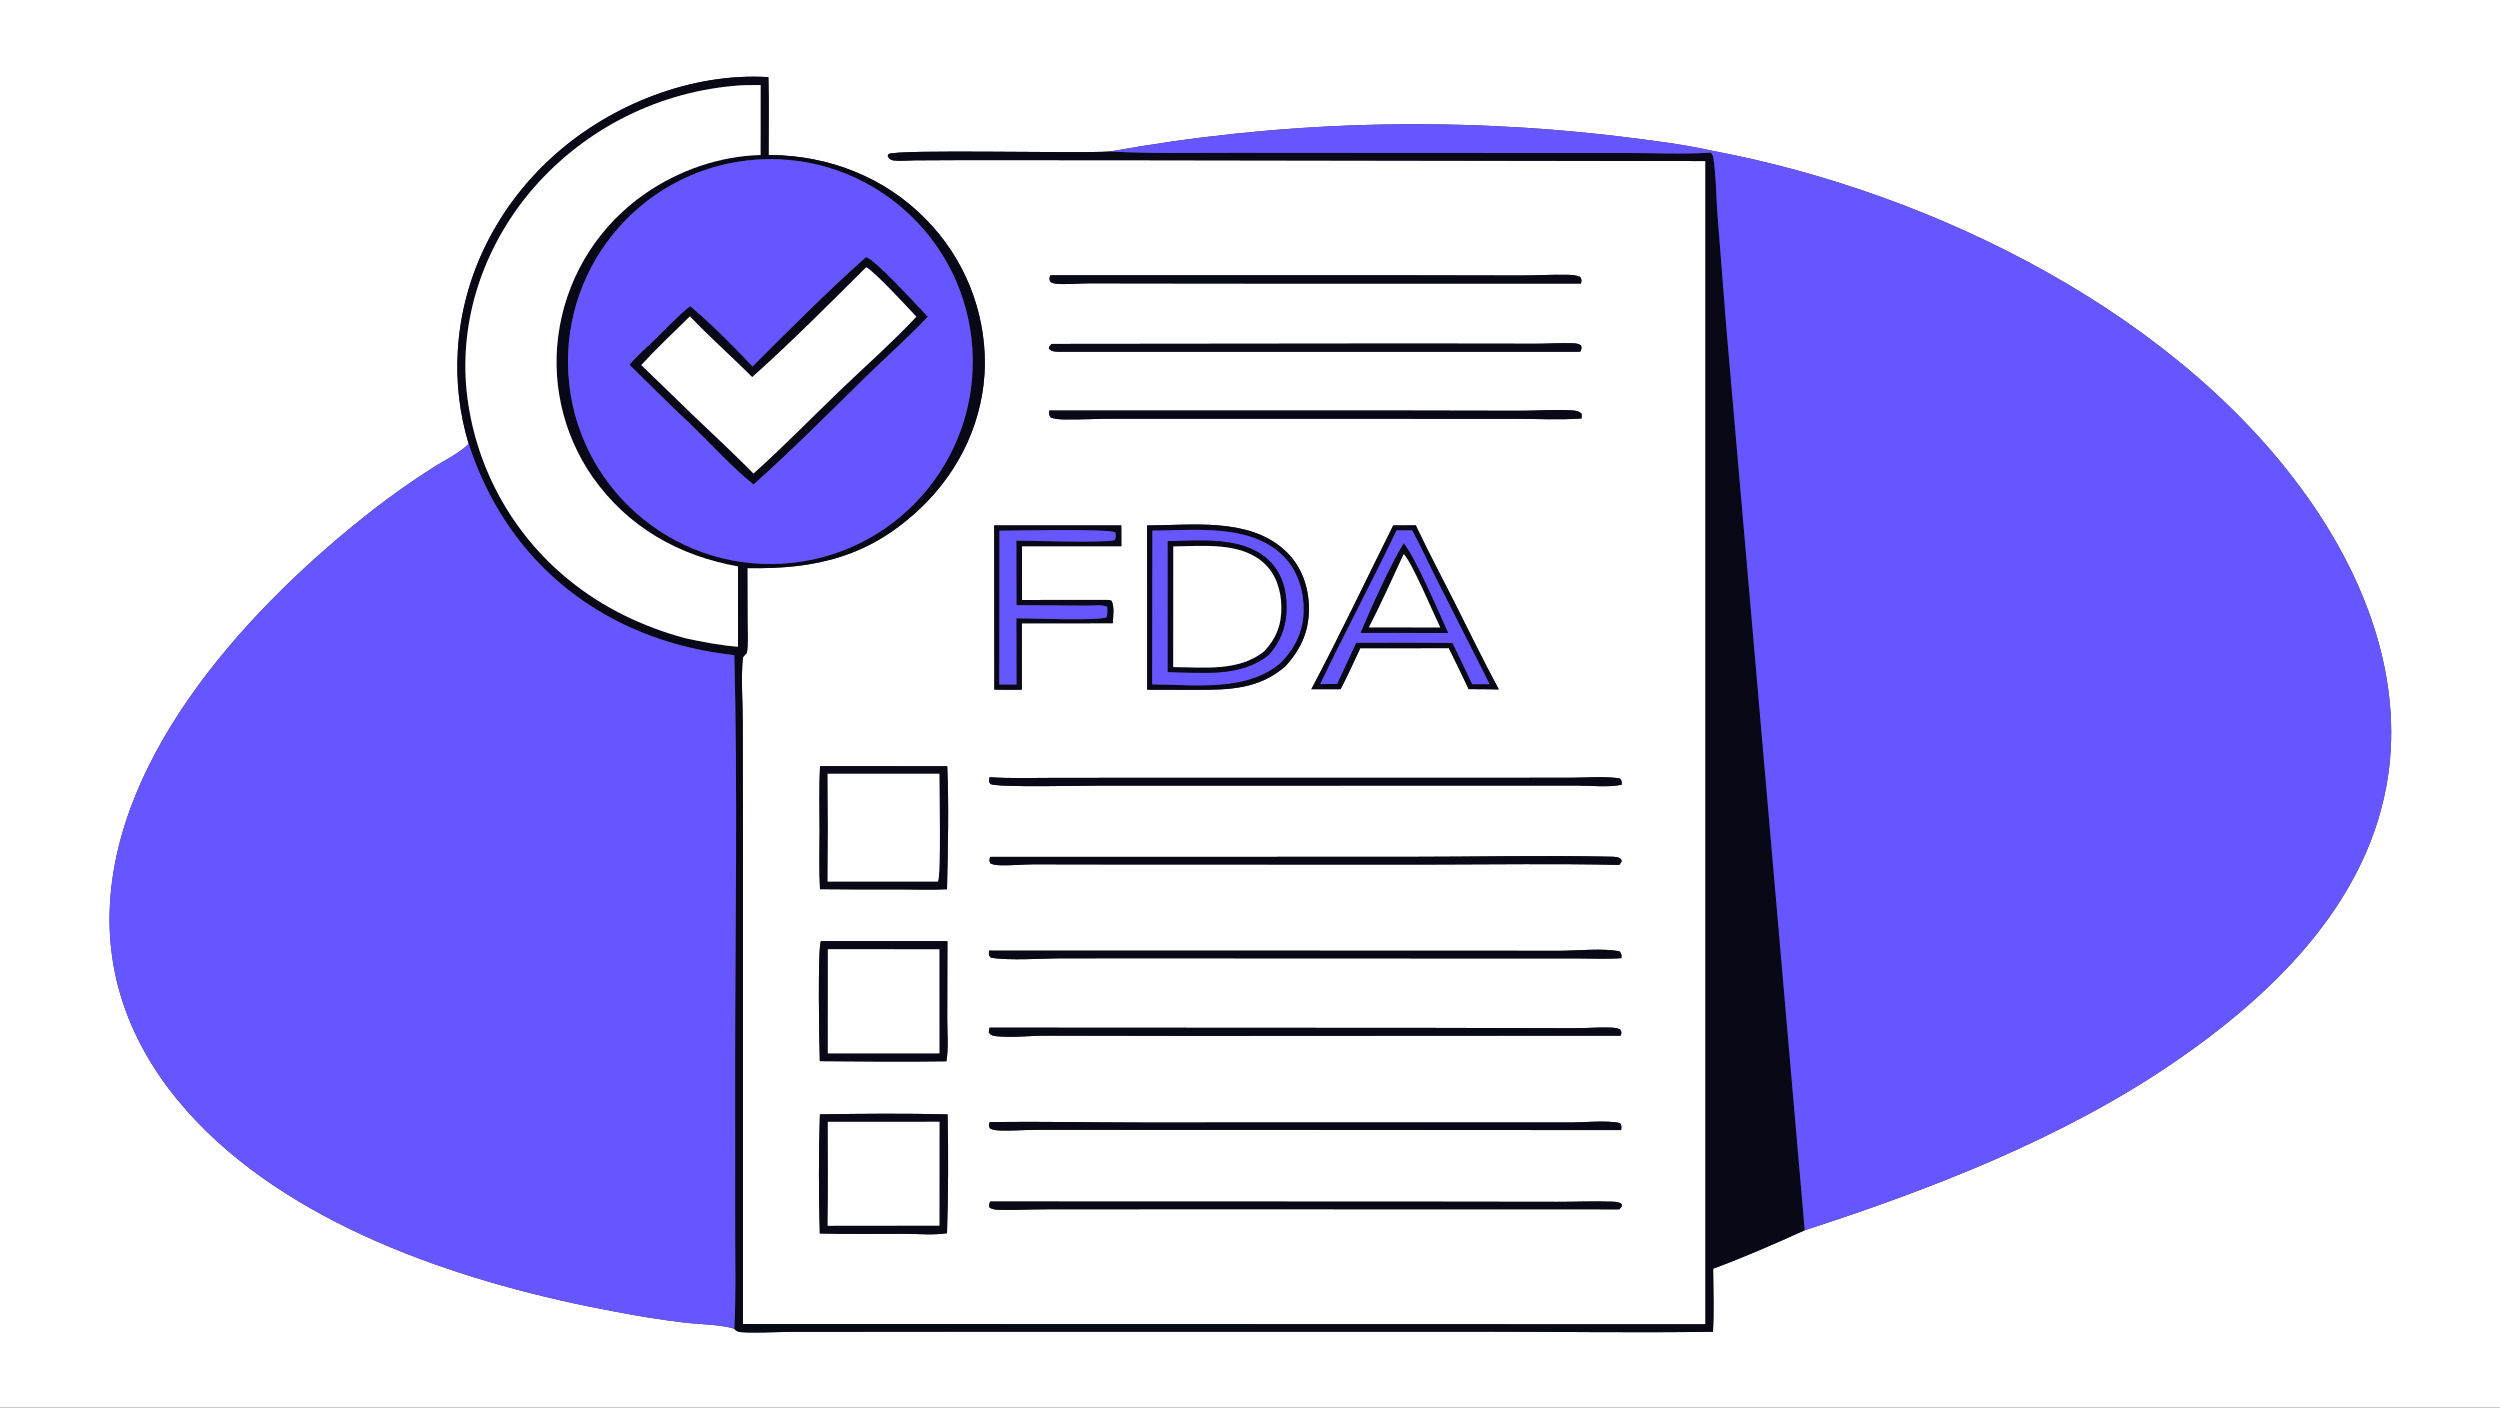 <svg xmlns="http://www.w3.org/2000/svg" xmlns:xlink="http://www.w3.org/1999/xlink" width="682" height="384" viewBox="0 0 682 384"><rect x="0" y="0" width="682" height="384" fill="#333333" stroke="none"/><path fill="#FEFEFF" transform="scale(0.375 0.375)" d="M0 0L1820 0L1820 1024L0 1024L0 0ZM807.557 110.203C785.052 111.814 653.935 108.373 646.42 112.064L645.744 113.604C646.935 115.305 647.671 116.431 649.927 116.713C654.88 117.333 660.634 116.683 665.658 116.65L700.511 116.487L817.774 116.537L1240.68 117.162L1240.68 963.374L540.442 963.188L540.472 628.654L540.328 525.522C540.312 510.366 539.01 494.074 540.331 479.106C540.448 477.782 541.436 476.857 542.332 475.973C542.664 475.651 543.001 475.335 543.345 475.026C544.399 467.862 543.8 459.913 543.787 452.659L543.673 413.274C593.948 414.239 633.328 404.735 670.581 368.749C698.833 341.459 715.851 304.818 716.455 265.331C716.768 225.706 701.284 187.589 673.427 159.413C643.812 129.001 603.046 113.213 560.885 112.768L559.118 112.755C559.087 93.909 559.54 74.934 558.971 56.106C503.435 52.774 445.362 75.653 404.019 112.225C362.69 148.786 336.282 199.7 333.042 255.01C331.624 277.935 334.304 300.93 340.956 322.914C340.843 323.03 340.733 323.149 340.617 323.263C333.81 329.959 322.389 335.361 314.142 340.71C299.577 350.025 285.436 359.988 271.762 370.569C184.345 438.67 82.533 546.708 79.728 664.162C78.327 722.845 103.029 773.974 143.07 815.854C218.953 895.22 342.237 934.619 447.396 954.174C463.999 957.408 480.711 960.052 497.501 962.101C508.269 963.38 524.144 963.513 534.166 966.551C534.497 966.996 534.594 967.169 535.068 967.562C535.488 967.911 536.64 968.641 537.163 968.778C542.019 970.057 569.028 968.862 575.656 968.857L710.941 968.751L1074.52 968.731C1131.68 968.729 1188.97 969.641 1246.12 968.799C1246.98 953.616 1246.32 938.142 1246.25 922.927C1268.73 914.641 1291.07 904.842 1312.9 894.96C1404.63 865.23 1500.55 828.042 1580.52 773.487C1651.25 725.234 1719.55 660.124 1735.92 572.337C1749.48 499.551 1723.44 427.114 1682.65 367.474C1587.94 228.975 1406.84 140.004 1245.41 109.617C1223.63 104.755 1201.25 102.136 1179.12 99.357C1055.42 84.451 930.18 88.106 807.557 110.203ZM764.066 200.242C763.441 202.483 763.089 202.8 764.042 205.01C766.416 206.5 769.076 206.575 771.8 206.639C778.812 206.803 785.899 206.077 792.944 206.112L887.768 206.233L1150.16 206.278C1150.45 203.931 1150.84 203.49 1149.47 201.469C1146.63 200.071 1143.32 200.004 1140.2 199.925C1129.26 199.65 1118.25 200.395 1107.3 200.404L1024.69 200.26L764.066 200.242ZM765.115 250.19C763.773 251.526 763.37 251.726 762.992 253.64C765.252 255.923 767.819 255.847 770.917 255.869L1149.51 255.868C1150.48 253.778 1150.82 253.633 1150.16 251.328C1148.27 249.907 1146.21 249.796 1143.93 249.707C1135.08 249.361 1125.95 250.11 1117.04 250.049L1025.8 249.938L765.115 250.19ZM763.365 298.645C763.281 301.117 762.864 301.801 764.478 303.763C767.79 304.96 771.365 305.073 774.855 305.128C786.69 305.314 798.563 304.55 810.414 304.619L1011.83 304.633L1102.62 304.67C1118.42 304.688 1134.82 305.58 1150.57 304.412L1150.56 300.915C1148.2 298.878 1146.19 298.711 1143.09 298.523C1130.94 297.788 1118.49 298.817 1106.31 298.812L1021.3 298.662L763.365 298.645ZM723.24 382.229L723.348 501.658C730.006 501.716 736.693 501.889 743.348 501.671L743.346 453.422L809.513 453.369C809.698 448.669 810.86 441.2 808.606 437.076C807.507 436.723 806.533 436.344 805.359 436.441L743.484 436.46L743.444 397.321L815.733 397.335L815.706 382.231L723.24 382.229ZM834.5 382.254L834.508 501.731L870.003 501.815C894.076 501.828 915.935 501.491 935.168 484.569C947.118 471.406 952.991 457.557 952.107 439.52C951.353 424.133 945.524 409.967 933.865 399.646C907.675 376.46 866.821 382.147 834.5 382.254ZM1013.55 382.215C993.745 421.88 974.678 462.228 953.952 501.391L975.229 501.345C980.339 491.612 984.83 481.503 989.52 471.56L1028.95 471.531L1053.97 471.47C1058.89 481.367 1063.71 491.317 1068.41 501.318C1075.72 501.375 1083.04 501.331 1090.34 501.527C1079.23 481.032 1069.07 459.943 1058.57 439.125C1049 420.164 1038.99 401.367 1029.92 382.167L1013.55 382.215ZM596.532 557.316C595.77 572.884 596.207 588.625 596.216 604.219C596.224 618.375 595.762 632.725 596.517 646.85C616.102 647.03 635.688 647.082 655.273 647.006C666.409 647.003 677.814 647.489 688.918 646.884C689.535 617.347 690.363 586.885 689.072 557.389L596.532 557.316ZM719.944 565.39C719.44 567.948 719.136 568.178 720.475 570.363C725.994 572.974 787.915 571.5 799.237 571.5L1075.52 571.459L1147.51 571.471C1157.57 571.467 1169.99 572.911 1179.73 570.869C1179.67 568.554 1179.96 568.054 1178.38 566.264C1167.16 564.604 1154.33 565.755 1142.95 565.768L1070.11 565.843L839.401 565.814L765.189 565.877C750.163 565.888 734.934 566.417 719.944 565.39ZM720.313 623.356C719.73 625.731 719.445 625.978 720.546 628.113C723.181 629.364 725.912 629.394 728.777 629.458C736.408 629.628 744.095 628.8 751.746 628.773L820.671 628.878L1040.58 628.914C1086.31 628.875 1132.23 628.16 1177.94 629.188L1179.65 626.838C1179.38 625.542 1179.65 625.099 1178.43 624.366C1176.55 623.229 1173.56 623.264 1171.43 623.215C1122.98 622.105 1074.13 623.324 1025.64 623.301L720.313 623.356ZM597.136 684.627C594.778 691.082 595.92 760.276 596.405 771.945C627.064 772.2 657.832 772.471 688.49 772.048C690.096 762.246 689.065 751.243 689.086 741.284L689.206 684.658L597.136 684.627ZM719.51 691.553C719.36 694.311 719.024 694.617 720.81 696.658C734.493 698.984 758.242 697.14 773.067 697.132L892.449 697.128L1085.91 697.204L1148.09 697.205C1158.45 697.201 1169.21 697.79 1179.54 697.005C1179.56 694.359 1179.8 694.049 1178.1 692.08C1166.11 689.658 1147.98 691.595 1135.2 691.671L1055.43 691.623L719.51 691.553ZM719.859 747.592L719.274 751.139C721.024 753.286 722.44 753.581 725.194 753.839C737.092 754.955 749.94 753.336 761.971 753.386L865.923 753.559L1179.04 753.387C1179.56 751.063 1179.91 750.921 1178.59 748.812C1175.8 747.588 1172.82 747.564 1169.81 747.494C1161.79 747.308 1153.73 748.027 1145.69 747.985L1042.96 747.76L719.859 747.592ZM596.449 810.663C595.514 839.296 595.551 868.656 596.374 897.296C616.851 897.864 637.407 897.556 657.894 897.554C667.838 897.553 679.192 898.682 688.92 897.085C689.77 868.489 690.018 839.287 689.321 810.686C658.469 809.913 627.31 810.17 596.449 810.663ZM719.974 816.262C719.411 818.525 719.04 818.783 720.175 820.92C722.875 822.301 725.834 822.356 728.807 822.419C737.682 822.607 746.628 821.854 755.528 821.912L890.039 821.922L1179.29 822.103C1179.51 819.674 1179.94 819.038 1178.47 817.009C1169.3 814.857 1152.17 816.543 1142.33 816.576L1062.88 816.569L829.77 816.583C793.201 816.57 756.53 815.775 719.974 816.262ZM720.354 874.086C719.419 876.213 719.22 876.302 719.925 878.483C722.176 880.005 724.954 880.026 727.584 880.094C738.929 880.39 750.487 879.691 761.875 879.718L870.834 879.653L1177.99 879.728L1179.79 877.615L1179.61 875.841C1177.41 874.226 1175.04 874.263 1172.4 874.17C1159.31 873.705 1145.9 874.339 1132.77 874.296L1032.83 874.176L720.354 874.086Z"></path><path fill="#090817" transform="scale(0.375 0.375)" d="M1240.68 117.162L817.774 116.537L700.511 116.487L665.658 116.65C660.634 116.683 654.88 117.333 649.927 116.713C647.671 116.431 646.935 115.305 645.744 113.604L646.42 112.064C653.935 108.373 785.052 111.814 807.557 110.203C837.554 111.857 867.92 111.115 897.967 111.17L1049.67 111.277L1181.35 111.283C1202.19 111.242 1223.86 112.376 1244.59 111.011C1245.48 112.053 1246.16 113.174 1246.38 114.543C1248.43 127.381 1248.34 141.608 1249.31 154.64L1255.9 238.695L1312.9 894.96C1291.07 904.842 1268.73 914.641 1246.25 922.927C1246.32 938.142 1246.98 953.616 1246.12 968.799C1188.97 969.641 1131.68 968.729 1074.52 968.731L710.941 968.751L575.656 968.857C569.028 968.862 542.019 970.057 537.163 968.778C536.64 968.641 535.488 967.911 535.068 967.562C534.594 967.169 534.497 966.996 534.166 966.551C535.478 942.916 534.806 918.797 534.812 895.124L534.786 771.307C534.872 673.186 536.674 574.708 534.197 476.631C504.331 473.213 476.095 465.657 449.249 451.95C395.931 424.726 359.369 379.5 340.956 322.914C334.304 300.93 331.624 277.935 333.042 255.01C336.282 199.7 362.69 148.786 404.019 112.225C445.362 75.653 503.435 52.774 558.971 56.106C559.54 74.934 559.087 93.909 559.118 112.755L560.885 112.768C603.046 113.213 643.812 129.001 673.427 159.413C701.284 187.589 716.768 225.706 716.455 265.331C715.851 304.818 698.833 341.459 670.581 368.749C633.328 404.735 593.948 414.239 543.673 413.274L543.787 452.659C543.8 459.913 544.399 467.862 543.345 475.026C543.001 475.335 542.664 475.651 542.332 475.973C541.436 476.857 540.448 477.782 540.331 479.106C539.01 494.074 540.312 510.366 540.328 525.522L540.472 628.654L540.442 963.188L1240.68 963.374L1240.68 117.162ZM532.785 62.571C475.135 68.018 421.978 96.048 384.91 140.546C351.768 180.85 334.234 232.022 339.443 284.32C345.028 338.232 371.797 387.716 413.86 421.885C438.731 442.128 467.487 455.886 498.341 464.243C511.153 467.032 523.779 469.464 536.882 470.478L536.867 412.043C493.637 404.366 456.531 383.293 431.021 346.934C408.861 315.015 400.29 275.595 407.195 237.353C414.215 198.098 436.665 163.293 469.527 140.715C493.811 123.87 523.659 113.499 553.301 112.778L553.35 61.87C546.488 61.902 539.611 61.78 532.785 62.571ZM551.645 116.019C470.445 120.868 408.563 190.663 413.454 271.88C418.345 353.097 488.156 414.957 569.35 410.022C650.484 405.091 712.273 335.327 707.385 254.171C702.498 173.014 632.784 111.174 551.645 116.019Z"></path><path fill="#FEFEFF" transform="scale(0.375 0.375)" d="M498.341 464.243C467.487 455.886 438.731 442.128 413.86 421.885C371.797 387.716 345.028 338.232 339.443 284.32C334.234 232.022 351.768 180.85 384.91 140.546C421.978 96.048 475.135 68.018 532.785 62.571C539.611 61.78 546.488 61.902 553.35 61.87L553.301 112.778C523.659 113.499 493.811 123.87 469.527 140.715C436.665 163.293 414.215 198.098 407.195 237.353C400.29 275.595 408.861 315.015 431.021 346.934C456.531 383.293 493.637 404.366 536.867 412.043L536.882 470.478C523.779 469.464 511.153 467.032 498.341 464.243Z"></path><path fill="#6556FF" transform="scale(0.375 0.375)" d="M807.557 110.203C930.18 88.106 1055.42 84.451 1179.12 99.357C1201.25 102.136 1223.63 104.755 1245.41 109.617C1406.84 140.004 1587.94 228.975 1682.65 367.474C1723.44 427.114 1749.48 499.551 1735.92 572.337C1719.55 660.124 1651.25 725.234 1580.52 773.487C1500.55 828.042 1404.63 865.23 1312.9 894.96L1255.9 238.695L1249.31 154.64C1248.34 141.608 1248.43 127.381 1246.38 114.543C1246.16 113.174 1245.48 112.053 1244.59 111.011C1223.86 112.376 1202.19 111.242 1181.35 111.283L1049.67 111.277L897.967 111.17C867.92 111.115 837.554 111.857 807.557 110.203Z"></path><path fill="#6556FF" transform="scale(0.375 0.375)" d="M569.35 410.022C488.156 414.957 418.345 353.097 413.454 271.88C408.563 190.663 470.445 120.868 551.645 116.019C632.784 111.174 702.498 173.014 707.385 254.171C712.273 335.327 650.484 405.091 569.35 410.022ZM629.957 187.249C601.58 212.456 574.295 239.929 547.451 266.789C533.522 251.959 517.594 235.981 502.118 222.858C493.028 230.04 484.875 238.918 476.579 247.008C470.489 252.947 463.535 258.824 458.082 265.328C472.951 279.894 487.659 294.676 502.844 308.911C516.566 322.184 533.49 340.658 548.147 352.3C575.74 327.708 602.035 301.18 628.446 275.316C643.768 260.312 660.008 245.945 674.775 230.425C668.775 224.176 635.683 187.768 629.957 187.249Z"></path><path fill="#090817" transform="scale(0.375 0.375)" d="M547.451 266.789C574.295 239.929 601.58 212.456 629.957 187.249C635.683 187.768 668.775 224.176 674.775 230.425C660.008 245.945 643.768 260.312 628.446 275.316C602.035 301.18 575.74 327.708 548.147 352.3C533.49 340.658 516.566 322.184 502.844 308.911C487.659 294.676 472.951 279.894 458.082 265.328C463.535 258.824 470.489 252.947 476.579 247.008C484.875 238.918 493.028 230.04 502.118 222.858C517.594 235.981 533.522 251.959 547.451 266.789ZM630.118 194.392C603.032 221.318 575.685 248.931 547.18 274.332C532.314 259.381 516.398 245.417 501.904 230.115C490.048 241.817 477.767 253.298 466.496 265.56L504.677 302.543C519.174 316.466 534.082 330.13 548.149 344.479C570.036 324.849 590.666 303.656 611.87 283.284C630.066 265.804 649.406 248.826 666.609 230.401C660.961 224.252 635.495 196.798 630.118 194.392Z"></path><path fill="#FEFEFF" transform="scale(0.375 0.375)" d="M547.18 274.332C575.685 248.931 603.032 221.318 630.118 194.392C635.495 196.798 660.961 224.252 666.609 230.401C649.406 248.826 630.066 265.804 611.87 283.284C590.666 303.656 570.036 324.849 548.149 344.479C534.082 330.13 519.174 316.466 504.677 302.543L466.496 265.56C477.767 253.298 490.048 241.817 501.904 230.115C516.398 245.417 532.314 259.381 547.18 274.332Z"></path><path fill="#090817" transform="scale(0.375 0.375)" d="M1150.16 206.278L887.768 206.233L792.944 206.112C785.899 206.077 778.812 206.803 771.8 206.639C769.076 206.575 766.416 206.5 764.042 205.01C763.089 202.8 763.441 202.483 764.066 200.242L1024.69 200.26L1107.3 200.404C1118.25 200.395 1129.26 199.65 1140.2 199.925C1143.32 200.004 1146.63 200.071 1149.47 201.469C1150.84 203.49 1150.45 203.931 1150.16 206.278Z"></path><path fill="#090817" transform="scale(0.375 0.375)" d="M1149.51 255.868L770.917 255.869C767.819 255.847 765.252 255.923 762.992 253.64C763.37 251.726 763.773 251.526 765.115 250.19L1025.8 249.938L1117.04 250.049C1125.95 250.11 1135.08 249.361 1143.93 249.707C1146.21 249.796 1148.27 249.907 1150.16 251.328C1150.82 253.633 1150.48 253.778 1149.51 255.868Z"></path><path fill="#090817" transform="scale(0.375 0.375)" d="M1150.57 304.412C1134.82 305.58 1118.42 304.688 1102.62 304.67L1011.83 304.633L810.414 304.619C798.563 304.55 786.69 305.314 774.855 305.128C771.365 305.073 767.79 304.96 764.478 303.763C762.864 301.801 763.281 301.117 763.365 298.645L1021.3 298.662L1106.31 298.812C1118.49 298.817 1130.94 297.788 1143.09 298.523C1146.19 298.711 1148.2 298.878 1150.56 300.915L1150.57 304.412Z"></path><path fill="#6556FF" transform="scale(0.375 0.375)" d="M340.956 322.914C359.369 379.5 395.931 424.726 449.249 451.95C476.095 465.657 504.331 473.213 534.197 476.631C536.674 574.708 534.872 673.186 534.786 771.307L534.812 895.124C534.806 918.797 535.478 942.916 534.166 966.551C524.144 963.513 508.269 963.38 497.501 962.101C480.711 960.052 463.999 957.408 447.396 954.174C342.237 934.619 218.953 895.22 143.07 815.854C103.029 773.974 78.327 722.845 79.728 664.162C82.533 546.708 184.345 438.67 271.762 370.569C285.436 359.988 299.577 350.025 314.142 340.71C322.389 335.361 333.81 329.959 340.617 323.263C340.733 323.149 340.843 323.03 340.956 322.914Z"></path><path fill="#090817" transform="scale(0.375 0.375)" d="M723.348 501.658L723.24 382.229L815.706 382.231L815.733 397.335L743.444 397.321L743.484 436.46L805.359 436.441C806.533 436.344 807.507 436.723 808.606 437.076C810.86 441.2 809.698 448.669 809.513 453.369L743.346 453.422L743.348 501.671C736.693 501.889 730.006 501.716 723.348 501.658ZM727.08 386.073L726.946 497.92L739.478 497.955L739.386 449.771C750.678 449.821 797.161 451.685 804.88 449.162C805.829 446.649 805.604 444.071 805.528 441.438C801.803 439.639 795.14 440.576 790.973 440.578L739.454 440.219L739.364 393.305C750.485 393.329 803.87 395.079 810.749 392.934C812.086 391.133 811.565 389.542 811.444 387.379C807.952 384.453 737.424 386.034 727.08 386.073Z"></path><path fill="#090817" transform="scale(0.375 0.375)" d="M834.508 501.731L834.5 382.254C866.821 382.147 907.675 376.46 933.865 399.646C945.524 409.967 951.353 424.133 952.107 439.52C952.991 457.557 947.118 471.406 935.168 484.569C915.935 501.491 894.076 501.828 870.003 501.815L834.508 501.731ZM838.325 386.016L838.155 497.873C868.964 498.02 907.196 503.562 932.088 481.835C943.188 470.013 948.884 457.393 948.303 440.94C947.796 426.569 942.621 412.606 931.794 402.824C907.612 380.977 868.39 385.867 838.325 386.016Z"></path><path fill="#090817" transform="scale(0.375 0.375)" d="M953.952 501.391C974.678 462.228 993.745 421.88 1013.55 382.215L1029.92 382.167C1038.99 401.367 1049 420.164 1058.57 439.125C1069.07 459.943 1079.23 481.032 1090.34 501.527C1083.04 501.331 1075.72 501.375 1068.41 501.318C1063.71 491.317 1058.89 481.367 1053.97 471.47L1028.95 471.531L989.52 471.56C984.83 481.503 980.339 491.612 975.229 501.345L953.952 501.391ZM1016.01 385.772C997.995 423.322 978.428 460.104 960.401 497.641L972.656 497.565L986.575 467.598L1028.64 467.585L1056.64 467.705C1061.52 477.674 1066.3 487.69 1070.98 497.754L1083.69 497.734L1044.87 421.006C1038.96 409.351 1033.58 397.216 1027.24 385.811L1016.01 385.772Z"></path><path fill="#6556FF" transform="scale(0.375 0.375)" d="M726.946 497.92L727.08 386.073C737.424 386.034 807.952 384.453 811.444 387.379C811.565 389.542 812.086 391.133 810.749 392.934C803.87 395.079 750.485 393.329 739.364 393.305L739.454 440.219L790.973 440.578C795.14 440.576 801.803 439.639 805.528 441.438C805.604 444.071 805.829 446.649 804.88 449.162C797.161 451.685 750.678 449.821 739.386 449.771L739.478 497.955L726.946 497.92Z"></path><path fill="#6556FF" transform="scale(0.375 0.375)" d="M838.155 497.873L838.325 386.016C868.39 385.867 907.612 380.977 931.794 402.824C942.621 412.606 947.796 426.569 948.303 440.94C948.884 457.393 943.188 470.013 932.088 481.835C907.196 503.562 868.964 498.02 838.155 497.873ZM849.522 393.636L849.536 488.91C874.676 489.071 902.361 493.214 923.194 476.209C933.316 464.553 936.773 452.079 935.745 436.762C934.963 425.11 930.739 414.328 921.833 406.522C902.854 389.888 872.955 393.535 849.522 393.636Z"></path><path fill="#6556FF" transform="scale(0.375 0.375)" d="M960.401 497.641C978.428 460.104 997.995 423.322 1016.01 385.772L1027.24 385.811C1033.58 397.216 1038.96 409.351 1044.87 421.006L1083.69 497.734L1070.98 497.754C1066.3 487.69 1061.52 477.674 1056.64 467.705L1028.64 467.585L986.575 467.598L972.656 497.565L960.401 497.641ZM1021.15 395.318C1011.72 410.556 997.165 442.898 989.87 460.329L1020.86 460.373L1053.44 460.508C1046.59 445.582 1030.08 406.357 1021.15 395.318Z"></path><path fill="#090817" transform="scale(0.375 0.375)" d="M849.536 488.91L849.522 393.636C872.955 393.535 902.854 389.888 921.833 406.522C930.739 414.328 934.963 425.11 935.745 436.762C936.773 452.079 933.316 464.553 923.194 476.209C902.361 493.214 874.676 489.071 849.536 488.91ZM853.527 397.515L853.466 485.276C875.914 485.382 900.773 488.684 919.511 473.937C928.381 464.55 932.403 454.335 932.144 441.313C931.91 429.619 928.453 417.991 919.685 409.857C902.671 394.073 874.983 397.314 853.527 397.515Z"></path><path fill="#090817" transform="scale(0.375 0.375)" d="M989.87 460.329C997.165 442.898 1011.72 410.556 1021.15 395.318C1030.08 406.357 1046.59 445.582 1053.44 460.508L1020.86 460.373L989.87 460.329ZM1021.13 403.087C1012.81 420.877 1004.85 438.968 995.817 456.402L1022.16 456.425L1047.72 456.478C1043 446.76 1026.84 408.339 1021.13 403.087Z"></path><path fill="#FEFEFF" transform="scale(0.375 0.375)" d="M853.466 485.276L853.527 397.515C874.983 397.314 902.671 394.073 919.685 409.857C928.453 417.991 931.91 429.619 932.144 441.313C932.403 454.335 928.381 464.55 919.511 473.937C900.773 488.684 875.914 485.382 853.466 485.276Z"></path><path fill="#FEFEFF" transform="scale(0.375 0.375)" d="M995.817 456.402C1004.85 438.968 1012.81 420.877 1021.13 403.087C1026.84 408.339 1043 446.76 1047.72 456.478L1022.16 456.425L995.817 456.402Z"></path><path fill="#090817" transform="scale(0.375 0.375)" d="M596.517 646.85C595.762 632.725 596.224 618.375 596.216 604.219C596.207 588.625 595.77 572.884 596.532 557.316L689.072 557.389C690.363 586.885 689.535 617.347 688.918 646.884C677.814 647.489 666.409 647.003 655.273 647.006C635.688 647.082 616.102 647.03 596.517 646.85ZM602.044 562.847C602.322 589.004 602.321 615.164 602.041 641.321L682.292 641.339C684.733 637.38 683.4 573.271 683.376 562.862L602.044 562.847Z"></path><path fill="#FEFEFF" transform="scale(0.375 0.375)" d="M602.041 641.321C602.321 615.164 602.322 589.004 602.044 562.847L683.376 562.862C683.4 573.271 684.733 637.38 682.292 641.339L602.041 641.321Z"></path><path fill="#090817" transform="scale(0.375 0.375)" d="M1179.73 570.869C1169.99 572.911 1157.57 571.467 1147.51 571.471L1075.52 571.459L799.237 571.5C787.915 571.5 725.994 572.974 720.475 570.363C719.136 568.178 719.44 567.948 719.944 565.39C734.934 566.417 750.163 565.888 765.189 565.877L839.401 565.814L1070.11 565.843L1142.95 565.768C1154.33 565.755 1167.16 564.604 1178.38 566.264C1179.96 568.054 1179.67 568.554 1179.73 570.869Z"></path><path fill="#090817" transform="scale(0.375 0.375)" d="M1177.94 629.188C1132.23 628.16 1086.31 628.875 1040.58 628.914L820.671 628.878L751.746 628.773C744.095 628.8 736.408 629.628 728.777 629.458C725.912 629.394 723.181 629.364 720.546 628.113C719.445 625.978 719.73 625.731 720.313 623.356L1025.64 623.301C1074.13 623.324 1122.98 622.105 1171.43 623.215C1173.56 623.264 1176.55 623.229 1178.43 624.366C1179.65 625.099 1179.38 625.542 1179.65 626.838L1177.94 629.188Z"></path><path fill="#090817" transform="scale(0.375 0.375)" d="M596.405 771.945C595.92 760.276 594.778 691.082 597.136 684.627L689.206 684.658L689.086 741.284C689.065 751.243 690.096 762.246 688.49 772.048C657.832 772.471 627.064 772.2 596.405 771.945ZM602.235 690.523L602.2 766.295L683.417 766.325L683.386 690.545L602.235 690.523Z"></path><path fill="#FEFEFF" transform="scale(0.375 0.375)" d="M602.2 766.295L602.235 690.523L683.386 690.545L683.417 766.325L602.2 766.295Z"></path><path fill="#090817" transform="scale(0.375 0.375)" d="M1179.54 697.005C1169.21 697.79 1158.45 697.201 1148.09 697.205L1085.91 697.204L892.449 697.128L773.067 697.132C758.242 697.14 734.493 698.984 720.81 696.658C719.024 694.617 719.36 694.311 719.51 691.553L1055.43 691.623L1135.2 691.671C1147.98 691.595 1166.11 689.658 1178.1 692.08C1179.8 694.049 1179.56 694.359 1179.54 697.005Z"></path><path fill="#090817" transform="scale(0.375 0.375)" d="M1179.04 753.387L865.923 753.559L761.971 753.386C749.94 753.336 737.092 754.955 725.194 753.839C722.44 753.581 721.024 753.286 719.274 751.139L719.859 747.592L1042.96 747.76L1145.69 747.985C1153.73 748.027 1161.79 747.308 1169.81 747.494C1172.82 747.564 1175.8 747.588 1178.59 748.812C1179.91 750.921 1179.56 751.063 1179.04 753.387Z"></path><path fill="#090817" transform="scale(0.375 0.375)" d="M596.374 897.296C595.551 868.656 595.514 839.296 596.449 810.663C627.31 810.17 658.469 809.913 689.321 810.686C690.018 839.287 689.77 868.489 688.92 897.085C679.192 898.682 667.838 897.553 657.894 897.554C637.407 897.556 616.851 897.864 596.374 897.296ZM602.191 816.092C602.198 841.289 602.435 866.515 602.073 891.708L683.426 891.625L683.474 816.041L602.191 816.092Z"></path><path fill="#FEFEFF" transform="scale(0.375 0.375)" d="M602.073 891.708C602.435 866.515 602.198 841.289 602.191 816.092L683.474 816.041L683.426 891.625L602.073 891.708Z"></path><path fill="#090817" transform="scale(0.375 0.375)" d="M1179.29 822.103L890.039 821.922L755.528 821.912C746.628 821.854 737.682 822.607 728.807 822.419C725.834 822.356 722.875 822.301 720.175 820.92C719.04 818.783 719.411 818.525 719.974 816.262C756.53 815.775 793.201 816.57 829.77 816.583L1062.88 816.569L1142.33 816.576C1152.17 816.543 1169.3 814.857 1178.47 817.009C1179.94 819.038 1179.51 819.674 1179.29 822.103Z"></path><path fill="#090817" transform="scale(0.375 0.375)" d="M1177.99 879.728L870.834 879.653L761.875 879.718C750.487 879.691 738.929 880.39 727.584 880.094C724.954 880.026 722.176 880.005 719.925 878.483C719.22 876.302 719.419 876.213 720.354 874.086L1032.83 874.176L1132.77 874.296C1145.9 874.339 1159.31 873.705 1172.4 874.17C1175.04 874.263 1177.41 874.226 1179.61 875.841L1179.79 877.615L1177.99 879.728Z"></path></svg>